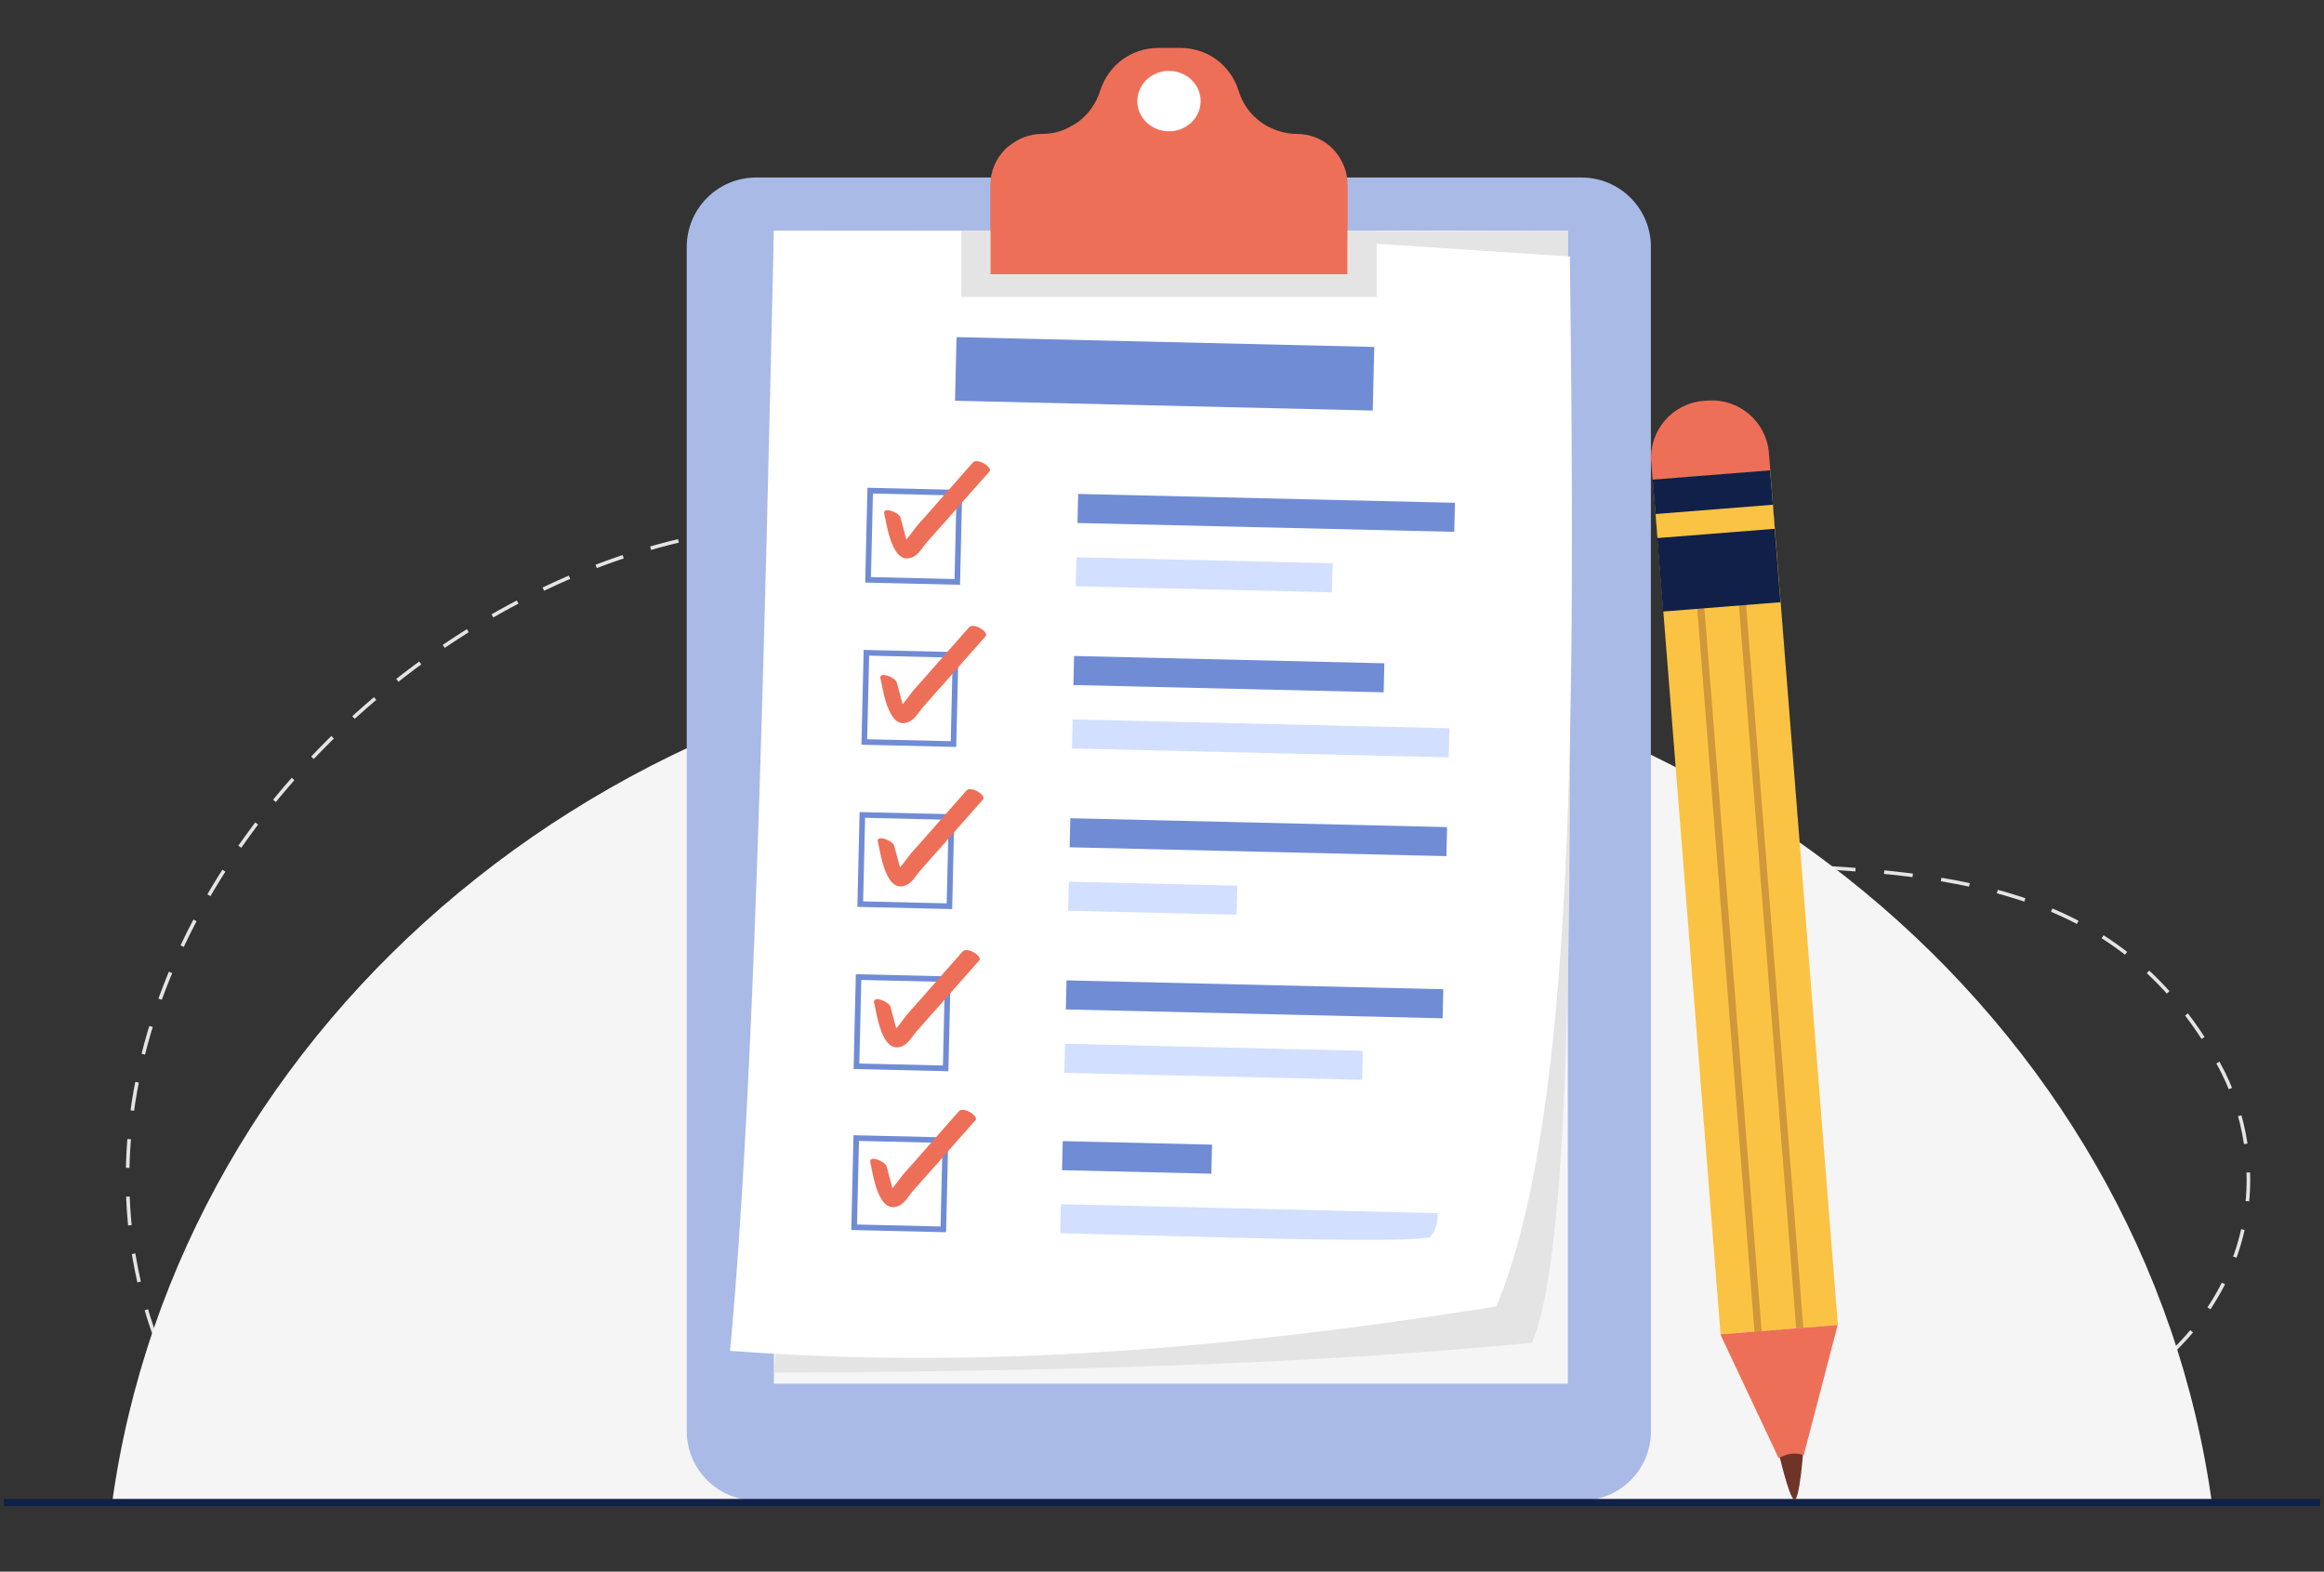<?xml version="1.0" encoding="utf-8"?>
<!-- Generator: Adobe Illustrator 27.5.0, SVG Export Plug-In . SVG Version: 6.00 Build 0)  -->
<svg version="1.1" id="Layer_1" xmlns="http://www.w3.org/2000/svg" xmlns:xlink="http://www.w3.org/1999/xlink" x="0px" y="0px"
	 viewBox="0 0 800 541" style="enable-background:new 0 0 800 541;" xml:space="preserve">
<rect x="0" y="0" width="800" height="541" fill="#333333" stroke="none"/>
<style type="text/css">
	.st0{fill:none;stroke:#E4E4E4;stroke-width:1.234;stroke-miterlimit:10;stroke-dasharray:9.896,9.896;}
	.st1{fill:#F6F5F5;}
	.st2{fill:#A9BAE6;}
	.st3{fill:#E4E4E4;}
	.st4{fill:#FFFFFF;}
	.st5{fill:#708CD5;}
	.st6{fill:#D3DFFF;}
	.st7{fill:#FFFFFF;stroke:#708CD5;stroke-width:1.933;stroke-miterlimit:10;}
	.st8{fill:#EE6F57;}
	.st9{fill:none;stroke:#102048;stroke-width:2.467;stroke-miterlimit:10;}
	.st10{fill:#6F3428;}
	.st11{fill:#FBC343;}
	.st12{opacity:0.3;fill:none;stroke:#6F3428;stroke-width:2.467;stroke-miterlimit:10;}
	.st13{fill:#102048;}
</style>
<g>
	<g>
		<g>
			<path class="st0" d="M763.5,365.8c38.6,69.1-17.3,204.8-371.8,110.5C213.9,429,81.1,535.5,53.8,461.2
				C-10,288.1,250.3,87.8,395.1,227.6C527.4,355.4,693.2,239.9,763.5,365.8z"/>
		</g>
		<path class="st1" d="M761.5,518H38.5C61.2,350.8,214.4,221.5,400,221.5C585.6,221.5,738.8,350.8,761.5,518z"/>
	</g>
	<g>
		<path class="st2" d="M544.4,516.5H260.3c-13.2,0-23.9-10.7-23.9-23.9V85c0-13.2,10.7-23.9,23.9-23.9h284.1
			c13.2,0,23.9,10.7,23.9,23.9v407.5C568.4,505.8,557.7,516.5,544.4,516.5z"/>
		<g>
			<g>
				<rect x="266.4" y="79.4" class="st1" width="273.3" height="396.9"/>
				<path class="st3" d="M539.7,79.4c0.1,154.8,5.1,341.5-12.3,382.8c-76.6,7.5-166.3,9.9-261,10.3l36-391.9L539.7,79.4z"/>
				<path class="st4" d="M515.1,449.7C395.8,468.8,316,469.8,251.3,465c8.4-89.3,11.7-237.5,15.1-385.6l143.8,0.3l130.2,8.6
					C542.3,242,542.5,383.9,515.1,449.7z"/>
			</g>
			<g>
				
					<rect x="328.9" y="117.7" transform="matrix(1 2.352837e-02 -2.352837e-02 1 3.138 -9.395)" class="st5" width="143.8" height="21.9"/>
				<g>
					<g>
						<g>
							
								<rect x="370.9" y="171.5" transform="matrix(1 2.352839e-02 -2.352839e-02 1 4.273 -10.203)" class="st5" width="129.7" height="10"/>
							
								<rect x="370.3" y="192.8" transform="matrix(1 2.352875e-02 -2.352875e-02 1 4.77 -9.696)" class="st6" width="88.2" height="10"/>
						</g>
						<g>
							
								<rect x="299.1" y="169.2" transform="matrix(1 2.352853e-02 -2.352853e-02 1 4.429 -7.347)" class="st7" width="30.7" height="30.7"/>
							<g>
								<path class="st8" d="M304.4,176.9c0.9,3.6,2.7,18.8,10.3,14.6c1.8-1,3.2-3.6,4.6-5.1c2.4-2.7,4.7-5.4,7.1-8
									c4.7-5.4,9.4-10.7,14.2-16.1c1.2-1.4-4.1-4.8-5.7-3.1c-4.2,4.8-8.4,9.5-12.6,14.3c-2.1,2.4-4.2,4.8-6.3,7.1
									c-1.5,1.7-4.8,7-7,7.5c1.2,0.4,2.3,0.8,3.5,1.1c0.8,0.7-0.7-4.1-0.7-4.3c-0.6-2.2-1.2-4.5-1.8-6.7
									C309.6,176.4,303.7,174.2,304.4,176.9L304.4,176.9z"/>
							</g>
						</g>
					</g>
					<g>
						<g>
							
								<rect x="369.5" y="227" transform="matrix(1 2.352835e-02 -2.352835e-02 1 5.576 -9.887)" class="st5" width="106.8" height="10"/>
							
								<rect x="369" y="249.1" transform="matrix(1 2.352838e-02 -2.352838e-02 1 6.099 -10.138)" class="st6" width="129.7" height="10"/>
						</g>
						<g>
							
								<rect x="297.8" y="225" transform="matrix(1 2.352853e-02 -2.352853e-02 1 5.742 -7.301)" class="st7" width="30.7" height="30.7"/>
							<g>
								<path class="st8" d="M303.1,233.6c0.9,3.6,2.7,18.8,10.3,14.6c1.8-1,3.2-3.6,4.6-5.1c2.4-2.7,4.7-5.4,7.1-8
									c4.7-5.4,9.4-10.7,14.2-16.1c1.2-1.4-4.1-4.8-5.7-3.1c-4.2,4.8-8.4,9.5-12.6,14.3c-2.1,2.4-4.2,4.8-6.3,7.1
									c-1.5,1.7-4.8,7-7,7.5c1.2,0.4,2.3,0.8,3.5,1.1c0.8,0.7-0.7-4.1-0.7-4.3c-0.6-2.2-1.2-4.5-1.8-6.7
									C308.2,233.1,302.4,230.9,303.1,233.6L303.1,233.6z"/>
							</g>
						</g>
					</g>
					<g>
						<g>
							
								<rect x="368.2" y="283.1" transform="matrix(1 2.352863e-02 -2.352863e-02 1 6.898 -10.11)" class="st5" width="129.7" height="10"/>
							
								<rect x="367.7" y="304.1" transform="matrix(1 2.352825e-02 -2.352825e-02 1 7.382 -9.249)" class="st6" width="58" height="10"/>
						</g>
						<g>
							
								<rect x="296.4" y="280.8" transform="matrix(1 2.352853e-02 -2.352853e-02 1 7.055 -7.254)" class="st7" width="30.7" height="30.7"/>
							<g>
								<path class="st8" d="M302.2,289.8c0.9,3.6,2.7,18.8,10.3,14.6c1.8-1,3.2-3.6,4.6-5.1c2.4-2.7,4.7-5.4,7.1-8
									c4.7-5.4,9.4-10.7,14.2-16.1c1.2-1.4-4.1-4.8-5.7-3.1c-4.2,4.8-8.4,9.5-12.6,14.3c-2.1,2.4-4.2,4.8-6.3,7.1
									c-1.5,1.7-4.8,7-7,7.5c1.2,0.4,2.3,0.8,3.5,1.1c0.8,0.7-0.7-4.1-0.7-4.3c-0.6-2.2-1.2-4.5-1.8-6.7
									C307.3,289.3,301.5,287.1,302.2,289.8L302.2,289.8z"/>
							</g>
						</g>
					</g>
					<g>
						<g>
							
								<rect x="366.9" y="338.9" transform="matrix(1 2.352838e-02 -2.352838e-02 1 8.211 -10.063)" class="st5" width="129.7" height="10"/>
							
								<rect x="366.4" y="360.4" transform="matrix(1 2.352849e-02 -2.352849e-02 1 8.714 -9.725)" class="st6" width="102.5" height="10"/>
						</g>
						<g>
							
								<rect x="295.1" y="336.6" transform="matrix(1 2.352853e-02 -2.352853e-02 1 8.367 -7.208)" class="st7" width="30.7" height="30.7"/>
							<g>
								<path class="st8" d="M300.9,345.2c0.9,3.6,2.7,18.8,10.3,14.6c1.8-1,3.2-3.6,4.6-5.1c2.4-2.7,4.7-5.4,7.1-8
									c4.7-5.4,9.4-10.7,14.2-16.1c1.2-1.4-4.1-4.8-5.7-3.1c-4.2,4.8-8.4,9.5-12.6,14.3c-2.1,2.4-4.2,4.8-6.3,7.1
									c-1.5,1.7-4.8,7-7,7.5c1.2,0.4,2.3,0.8,3.5,1.1c0.8,0.7-0.7-4.1-0.7-4.3c-0.6-2.2-1.2-4.5-1.8-6.7
									C306,344.7,300.2,342.5,300.9,345.2L300.9,345.2z"/>
							</g>
						</g>
					</g>
					<g>
						<g>
							
								<rect x="365.6" y="393.3" transform="matrix(1 2.352802e-02 -2.352802e-02 1 9.481 -9.097)" class="st5" width="51.4" height="10"/>
							<path class="st6" d="M494.9,417.6l-129.7-3.1l-0.2,10c50.2,1.2,114,3.5,127.1,1.5C494,423.9,495.1,421.1,494.9,417.6z"/>
						</g>
						<g>
							
								<rect x="294.3" y="392" transform="matrix(1 2.352850e-02 -2.352850e-02 1 9.671 -7.172)" class="st7" width="30.7" height="30.7"/>
							<g>
								<path class="st8" d="M299.6,400.2c0.9,3.6,2.7,18.8,10.3,14.6c1.8-1,3.2-3.6,4.6-5.1c2.4-2.7,4.7-5.4,7.1-8
									c4.7-5.4,9.4-10.7,14.2-16.1c1.2-1.4-4.1-4.8-5.7-3.1c-4.2,4.8-8.4,9.5-12.6,14.3c-2.1,2.4-4.2,4.8-6.3,7.1
									c-1.5,1.7-4.8,7-7,7.5c1.2,0.4,2.3,0.8,3.5,1.1c0.8,0.7-0.7-4.1-0.7-4.3c-0.6-2.2-1.2-4.5-1.8-6.7
									C304.7,399.7,298.9,397.4,299.6,400.2L299.6,400.2z"/>
							</g>
						</g>
					</g>
				</g>
			</g>
		</g>
		<g>
			<path class="st8" d="M463.9,63.8v30.6H340.9V63.8c0-4.9,2-9.3,5.2-12.5c0.4-0.4,0.8-0.8,1.3-1.1c3.1-2.5,7-4.1,11.3-4.1
				c3.2,0,6.3-0.7,9-2.1c1.2-0.6,2.3-1.3,3.4-2c3.5-2.6,6.2-6.3,7.6-10.7c1.4-4.5,4.2-8.3,7.8-10.9c3.5-2.5,7.7-3.9,12.2-3.9h7.7
				c4.5,0,8.7,1.4,12.2,3.9c3.6,2.6,6.4,6.4,7.8,10.9c1.3,4.4,4,8.1,7.6,10.7c1.1,0.8,2.2,1.5,3.4,2c2.8,1.3,5.8,2.1,9,2.1
				c4.3,0,8.2,1.5,11.3,4.1C461.4,53.4,463.9,58.3,463.9,63.8z"/>
			<polygon class="st3" points="473.9,79.4 473.9,102.2 330.9,102.2 330.9,79.4 340.9,79.4 340.9,94.5 463.9,94.5 463.9,79.4 			"/>
			<ellipse class="st4" cx="402.4" cy="34.8" rx="10.9" ry="10.4"/>
		</g>
	</g>
	<line class="st9" x1="1.3" y1="517.2" x2="798.7" y2="517.2"/>
	<g>
		<path class="st10" d="M620.8,498.7c0,0-1.3,18.4-3.2,17.5c-1.9-0.9-5.5-17-5.5-17l4.1-6.5L620.8,498.7z"/>
		<path class="st8" d="M568.9,165.1l-0.5-6.1c-0.8-10.7,7.2-20.1,17.9-21l1.6-0.1c10.7-0.8,20.1,7.2,21,17.9l0.5,6.1L568.9,165.1z"
			/>
		
			<rect x="580.5" y="163" transform="matrix(0.997 -7.893965e-02 7.893965e-02 0.997 -22.643 48.395)" class="st11" width="40.5" height="295.1"/>
		
			<rect x="595.5" y="205.3" transform="matrix(-0.997 7.893994e-02 -7.893994e-02 -0.997 1229.921 620.665)" class="st12" width="14.4" height="258.7"/>
		<polygon class="st13" points="568.9,165.1 609.3,161.9 610.3,173.8 610.9,182 612.9,207.3 572.5,210.5 570.5,185.2 569.9,177 		
			"/>
		
			<rect x="570.1" y="175.3" transform="matrix(0.997 -7.897633e-02 7.897633e-02 0.997 -12.33 47.188)" class="st11" width="40.5" height="8.3"/>
		<path class="st8" d="M632.6,456.1l-11.7,44.8c0,0-3.9-1.8-8.6,1.1l-20.1-42.7L632.6,456.1z"/>
	</g>
</g>
</svg>
